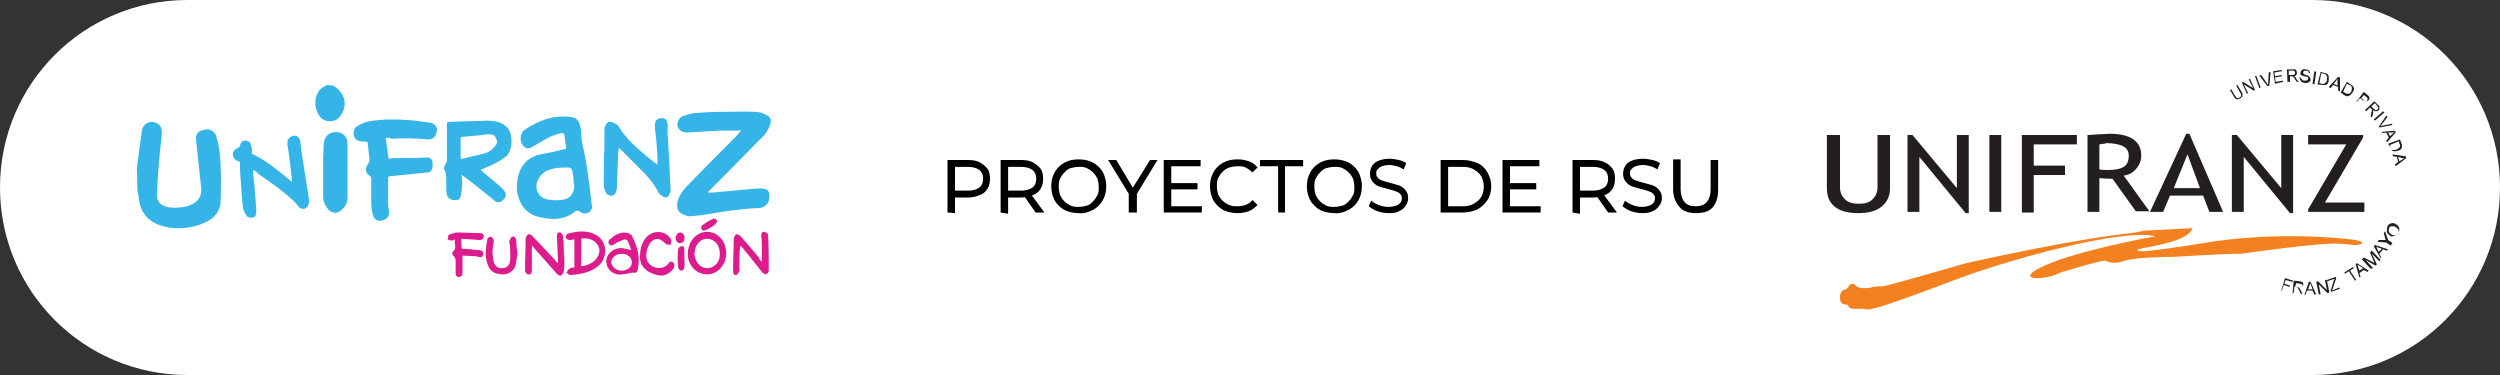 <?xml version="1.0" encoding="utf-8"?>
<!-- Generator: Adobe Illustrator 27.0.0, SVG Export Plug-In . SVG Version: 6.00 Build 0)  -->
<svg version="1.1" id="Capa_1" xmlns="http://www.w3.org/2000/svg" xmlns:xlink="http://www.w3.org/1999/xlink" x="0px" y="0px"
	 viewBox="0 0 400 60" style="enable-background:new 0 0 400 60;" xml:space="preserve">
<rect x="0" y="0" width="400" height="60" fill="#333333" stroke="none"/>
<style type="text/css">
	.st0{fill-rule:evenodd;clip-rule:evenodd;fill:#FFFFFF;}
	.st1{fill:#FFFFFF;}
	.st2{fill-rule:evenodd;clip-rule:evenodd;}
	.st3{fill-rule:evenodd;clip-rule:evenodd;fill:#35B4E7;}
	.st4{fill-rule:evenodd;clip-rule:evenodd;fill:#DC1C8C;}
	.st5{fill:#231F20;}
	.st6{fill-rule:evenodd;clip-rule:evenodd;fill:#F48120;}
</style>
<path class="st1" d="M30,0h340c16.6,0,30,13.4,30,30l0,0c0,16.6-13.4,30-30,30H30C13.4,60,0,46.6,0,30l0,0C0,13.4,13.4,0,30,0z"/>
<g>
	<g>
		<path class="st3" d="M21.9,26.9c0.1-0.5,0.1-1,0.2-1.5c0.2-1.5,0.4-3,0.6-4.5c0.1-0.8,0.9-1.5,1.7-1.4c0.9,0.1,1.5,0.7,1.5,1.6
			c0,1-0.2,2-0.3,3c-0.2,2.3-0.4,4.6-0.5,6.9c-0.1,1.2,0.6,2,2.1,2.2c1.1,0.1,2.3,0,3.3-0.4c1.1-0.5,1.8-1.3,1.7-2.6
			c-0.2-2.2-0.5-4.4-0.7-6.6c0-0.3-0.1-0.6-0.1-1c-0.2-1,0.2-1.6,1.1-1.8c1-0.3,1.8,0.1,2.1,1c0.2,0.7,0.4,1.5,0.5,2.2
			c0.3,2.7,0.3,5.4,0.2,8.1c0,1.5-0.8,2.6-2.1,3.3c-1.7,0.9-3.5,1.2-5.4,1.1c-1-0.1-2-0.3-3-0.8c-1.6-0.8-2.4-2.2-2.6-4
			c0-0.4-0.1-0.8-0.2-1.1L21.9,26.9L21.9,26.9z"/>
		<path class="st3" d="M53.3,13.7c1.7,1,2.3,2.7,1.5,4.3c-0.4,0.8-1,1.4-2,1.4c-1,0-1.6-0.5-2-1.4c-0.5-1.2-0.5-2.3,0.2-3.4
			c0.3-0.5,0.8-0.7,1.3-1L53.3,13.7L53.3,13.7z"/>
		<path class="st3" d="M118.6,20.9c-1.2,0-2.3,0-3.5,0c-1.8,0.1-3.5,0.2-5.2,0.3c-0.8,0-1.3-0.4-1.5-1c-0.1-0.6,0.2-1.3,0.8-1.6
			c0.6-0.2,1.2-0.4,1.8-0.5c1.4-0.1,2.8-0.2,4.2-0.2c1.9,0,3.8-0.1,5.7,0c0.6,0,1.2,0.2,1.7,0.5c0.7,0.3,0.9,0.8,0.6,1.6
			c-0.3,0.9-0.8,1.6-1.5,2.2c-2,2-3.9,4-5.9,6c-0.8,0.8-1.6,1.6-2.6,2.6c0.4,0,0.6,0,0.9,0c2.2-0.2,4.3-0.4,6.5-0.6
			c0.5,0,1.1-0.1,1.6,0c0.6,0.1,0.9,0.4,0.9,1c0.1,0.9-0.3,1.7-1.2,2c-0.2,0.1-0.5,0.1-0.7,0.1c-2.6,0.1-5.1,0.5-7.6,0.9
			c-1,0.2-2,0.3-3,0.4c-0.3,0-0.5,0-0.8-0.1c-1.3-0.4-1.6-1-1.4-2.2c0.2-0.9,0.7-1.6,1.3-2.3c2.7-2.8,5.4-5.5,8.1-8.2
			C118.1,21.4,118.4,21.1,118.6,20.9"/>
		<path class="st3" d="M90.6,23.8c-0.1-0.7-0.2-1.4-0.3-2.2c-0.1-0.4-0.3-0.3-0.6-0.3c-0.7,0.2-1.4,0.4-2.1,0.8
			c-0.9,0.5-1.7,1-2.6,1.5c-0.4,0.2-0.7,0.2-1.1-0.1c-0.8-0.6-0.8-2.1,0-2.7c2.2-1.5,4.6-2.4,7.3-2.1c0.9,0.1,1.3,0.4,1.6,1.3
			c0.1,0.5,0.2,1,0.2,1.5c0,1,0.3,2,0.5,3c0.3,1.4,0.5,2.8,0.7,4.3c0.2,1.4,0.3,2.8,0.5,4.1c0.1,0.4-0.1,0.8-0.5,1.1
			c-0.4,0.2-0.9,0.2-1.2,0c-0.5-0.4-0.8-0.4-1.2,0c-0.8,0.6-1.7,0.9-2.6,1c-1.2,0.1-2.3-0.1-3.4-0.4c-1.7-0.6-2.6-1.8-3-3.6
			c-0.2-0.9-0.1-1.8,0.1-2.8c0.4-1.7,1.5-2.9,3.1-3.4C87.6,24.5,89,24.2,90.6,23.8 M91.8,29.3C91.8,29.3,91.8,29.3,91.8,29.3
			c0-0.6-0.1-1.2-0.2-1.9c-0.1-0.4-0.3-0.6-0.7-0.6c-0.9,0-1.9,0-2.8,0.3c-1.1,0.3-1.8,1-2.2,2.1c-0.3,1.2,0.3,2.4,1.6,2.7
			c0.7,0.1,1.5,0.2,2.3,0.1c1.3-0.1,2-0.9,2.1-2.3L91.8,29.3"/>
		<path class="st3" d="M61.7,22.1c0.2,1.1,0.3,2.2,0.5,3.3c0.2,0,0.5-0.1,0.8-0.1c1.8,0,3.6,0,5.4-0.1c0,0,0.1,0,0.1,0
			c0.5,0.1,0.8,0.5,0.7,1.4c0,0.6-0.3,1-0.8,1c-2,0.2-4,0.4-6,0.6c-0.2,0-0.3,0.1-0.3,0.4c0,1.5,0,2.9,0,4.3c0,0.2,0.1,0.4,0.1,0.7
			c0.2,0.9-0.2,1.5-1.1,1.7c-0.6,0.1-1.2-0.1-1.4-0.8c-0.2-0.6-0.3-1.3-0.3-2c0-1.3,0-2.5,0-3.8c0-0.3,0-0.5-0.3-0.6
			c-0.7-0.5-0.7-1.2-0.2-1.9c0.2-0.3,0.3-0.6,0.2-0.9c-0.1-0.9-0.2-1.8-0.3-2.6c-0.4,0-0.7-0.1-1.1-0.1c-0.6-0.1-1-0.4-1.1-1
			c-0.1-0.6,0.1-1.2,0.7-1.5c0.8-0.5,1.6-0.7,2.5-0.8c2.2-0.3,4.4-0.2,6.6,0c0.7,0.1,1.4,0.2,2.2,0.3c0,0,0.1,0,0.1,0
			c0.8,0.1,1.3,0.6,1.2,1.3c-0.1,1-0.7,1.5-1.6,1.4c-1.9-0.2-3.8-0.2-5.7-0.1C62.3,22,62,22,61.7,22.1"/>
		<path class="st3" d="M76.9,27.2c0.8,0.7,1.7,1.4,2.5,2.1c0.4,0.3,0.8,0.7,1.1,1c0.5,0.5,0.6,1.1,0.1,1.6c-0.6,0.6-1.1,0.6-1.6,0.1
			c-1.6-1.3-3.2-2.6-4.8-3.8c-0.1-0.1-0.2-0.1-0.4-0.2c0.3,1,0.1,2,0,3c-0.1,0.7-0.3,1-0.8,1c-0.7,0.1-1.3-0.2-1.5-0.8
			c-0.1-0.5-0.1-1-0.1-1.6c0-0.3,0-0.6,0-1c0-0.4,0-0.8-0.2-1.2c-0.2-0.4-0.2-0.8,0.1-1.2c0.1-0.1,0.2-0.3,0.2-0.4
			c0-1.9,0-3.8,0-5.7c0-0.6,0-0.6,0.5-0.6c2-0.1,4-0.1,6-0.2c0.8,0,1.5,0.1,2.2,0.4c1,0.5,1.5,1.2,1.6,2.3c0.1,0.8,0,1.6-0.3,2.3
			c-0.2,0.4-0.4,0.7-0.8,0.9c-1,0.8-2.2,1.3-3.4,1.8C77.1,27.1,77,27.1,76.9,27.2 M73.7,25.4c0.3,0,0.5,0,0.7-0.1
			c1.1-0.3,2.2-0.5,3.3-0.8c0.6-0.2,1.1-0.6,1.5-1.1c0.4-0.4,0.4-0.9,0.1-1.4c-0.2-0.5-0.7-0.5-1.1-0.5c-0.3,0-0.7,0-1,0.1
			c-1.1,0.1-2.1,0.2-3.2,0.3c-0.2,0-0.3,0-0.3,0.3C73.7,23.2,73.7,24.3,73.7,25.4"/>
		<path class="st3" d="M40.5,27.2c0,0.9,0.1,1.6,0.2,2.4c0.1,1.2,0.2,2.5,0.3,3.8c0,0.2,0,0.4,0,0.6c0,0.3-0.1,0.7-0.5,0.8
			c-0.4,0.1-0.8,0-1-0.2c-0.2-0.3-0.5-0.8-0.6-1.2c-0.2-1.6-0.3-3.2-0.4-4.8c-0.1-0.9-0.1-1.8-0.1-2.7c-0.3-0.1-0.6-0.2-0.8-0.4
			c-0.6-0.6-0.4-1.5,0.4-1.8c0.2-0.1,0.3-0.1,0.4-0.4c0.1-0.5,0.3-0.7,0.7-0.8c0.5,0,0.9,0.1,1,0.6c0.1,0.2,0.1,0.5,0.2,0.7
			c0,0.3,0,0.5,0,0.8c2.4,1.1,4.3,2.8,6.4,4.5c0-0.2,0-0.4,0-0.5c-0.2-1.8-0.4-3.6-0.7-5.4c0-0.2,0-0.4,0-0.6c0.1-0.5,0.5-0.8,1-0.9
			c0.5,0,0.8,0.2,1,0.7c0.1,0.5,0.1,1.1,0.2,1.6c0.4,2.6,0.8,5.1,1.2,7.7c0,0.3,0.1,0.6,0,0.9c-0.1,0.4-0.3,0.7-0.7,0.8
			c-0.4,0.1-0.7-0.1-0.9-0.3c-0.3-0.4-0.6-0.8-1-1.1c-1.7-1.6-3.6-2.9-5.5-4.2C41.1,27.5,40.9,27.4,40.5,27.2"/>
		<path class="st3" d="M99,23.6c0,0.4-0.1,0.9-0.1,1.3c-0.1,1.7-0.1,3.5-0.2,5.2c0,0.1,0,0.3-0.1,0.4c-0.1,0.4-0.2,0.7-0.6,0.8
			c-0.4,0.1-0.8-0.1-1-0.4c-0.2-0.4-0.4-0.8-0.4-1.3c0-2,0-4,0.1-5.9c0-1,0-1.9,0-2.9c0-0.2,0-0.3,0.1-0.5c0.2-0.7,0.6-1,1.3-0.7
			c0.4,0.2,0.8,0.4,1,0.8c1,1.7,2.5,3,4,4.3c0.6,0.5,1.2,1,1.9,1.5c0.1,0,0.1,0.1,0.2,0.1c0-0.4,0-0.8,0-1.2c-0.1-1.5-0.2-3-0.4-4.5
			c0-0.2,0-0.5,0-0.7c0-0.6,0.4-1,1-1c0.6,0,0.9,0.2,1,0.9c0.1,0.4,0,0.7,0,1.1c0.1,2.5,0.3,4.9,0.4,7.4c0,0.7,0.1,1.5,0.1,2.2
			c0,0.2-0.1,0.4-0.2,0.6c-0.2,0.5-0.6,0.6-1.1,0.3c-0.3-0.2-0.7-0.5-0.8-0.9c-0.7-1.3-1.7-2.4-2.7-3.4c-1.2-1.2-2.3-2.3-3.5-3.5
			C99.1,23.6,99.1,23.6,99,23.6"/>
		<path class="st3" d="M55.6,27.3c0,1.4,0,2.9,0,4.3c0,1-0.5,1.8-1.4,2.3c-0.5,0.3-1.2,0.1-1.7-0.4c-0.5-0.6-0.8-1.3-0.8-2.1
			c0-2,0-4,0-5.9c0-0.8,0.1-1.7,0.1-2.5c0.1-1.4,1.2-2.1,2.5-1.8c0.8,0.2,1.3,0.9,1.3,1.8V27.3"/>
	</g>
	<g>
		<path class="st4" d="M85.1,39.4v2.5c0,0.5,0,1,0,1.4c0,0.4-0.2,0.7-0.6,0.6c-0.2,0-0.5-0.4-0.5-0.6c0-1.7,0.1-3.4,0.1-5.1
			c0-0.2,0.2-0.6,0.4-0.7c0.2-0.1,0.6,0.1,0.7,0.3c1.2,1.2,2.3,2.4,3.4,3.6c0.2,0.2,0.3,0.4,0.5,0.6c0.1,0,0.1,0,0.2,0
			c-0.1-1.4-0.1-2.7-0.2-4.1c0-0.4,0-0.8,0.5-0.7c0.2,0,0.5,0.4,0.5,0.6c0.1,1.2,0.1,2.5,0.2,3.8c0,0.6,0,1.2-0.1,1.8
			c0,0.3-0.3,0.6-0.5,0.7c-0.2,0.1-0.5-0.2-0.7-0.4c-1.2-1.4-2.5-2.8-3.7-4.2C85.2,39.3,85.2,39.4,85.1,39.4"/>
		<path class="st4" d="M91.9,42.8v-4.5c-0.3,0-0.6,0.2-0.8,0.1c-0.2,0-0.5-0.2-0.6-0.4c0-0.2,0.2-0.6,0.3-0.6c1.5-0.4,3-0.6,4.4,0.1
			c1.9,0.9,2.2,3.5,0.6,5c-1.3,1.1-2.9,1.4-4.6,1.5c-0.2,0-0.4-0.3-0.6-0.4c0.2-0.2,0.3-0.5,0.5-0.6C91.4,42.8,91.7,42.8,91.9,42.8
			 M93,42.6c1.8-0.2,3-1.4,2.9-2.7c-0.2-1.2-1.5-2-2.9-1.7V42.6z"/>
		<path class="st4" d="M121.9,41.9c0-1.1,0-2,0-3c0-0.4-0.1-0.8-0.1-1.2c0-0.3,0.1-0.7,0.5-0.6c0.2,0,0.6,0.3,0.6,0.5
			c0.1,1.9,0.1,3.8,0.1,5.7c0,0.2-0.3,0.6-0.4,0.6c-0.2,0-0.6-0.2-0.7-0.4c-1.1-1.4-2.2-2.8-3.3-4.1c-0.1,0-0.1,0-0.2,0.1
			c-0.1,1.1-0.1,2.2-0.1,3.3c0,0.2,0.1,0.4,0,0.6c-0.1,0.2-0.3,0.5-0.5,0.6c-0.4,0.1-0.5-0.3-0.5-0.6s0-0.7,0-1
			c0-1.4,0.1-2.8,0.1-4.2c0-0.2,0.2-0.6,0.4-0.7c0.1-0.1,0.5,0.1,0.7,0.3c1,1.1,2,2.3,3,3.5C121.4,41.4,121.6,41.6,121.9,41.9"/>
		<path class="st4" d="M116.2,40.5c0,1.8-1.3,3.3-2.9,3.4c-2,0.1-3.6-1.8-3.2-3.9c0.3-2,2-3.3,3.8-2.8
			C115.3,37.6,116.2,39,116.2,40.5 M111.1,40.6c0.1,1.2,0.8,2.2,1.9,2.3c0.9,0.1,1.9-0.6,2.1-1.6c0.1-0.5,0.1-1.2-0.1-1.7
			c-0.3-0.9-1.1-1.4-1.9-1.4c-0.8,0-1.5,0.6-1.8,1.4C111.2,39.9,111.2,40.2,111.1,40.6"/>
		<path class="st4" d="M101,40c-0.2-0.6-0.4-1.1-0.6-1.5c-0.1-0.1-0.3-0.2-0.5-0.2c-0.5,0.2-1.1,0.4-1.5,0.7
			c-0.3,0.2-0.6,0.4-0.9,0.1c-0.3-0.3-0.1-0.7,0.2-0.9c0.8-0.7,1.7-1.2,2.8-0.9c0.3,0.1,0.6,0.3,0.7,0.6c0.8,1.6,1.2,3.2,0.9,5
			c-0.1,0.5-0.2,0.9-0.9,0.7c-0.1,0-0.3,0.1-0.4,0.1c-0.7,0.1-1.3,0.3-2,0.2c-1.2-0.2-1.9-1.3-1.8-2.3c0.2-1.2,1.3-2,2.6-1.9
			C100.1,39.8,100.5,39.9,101,40 M99.5,43.3c0.9,0,1.6-0.6,1.6-1.3c0-0.8-0.7-1.4-1.6-1.4c-0.9,0-1.7,0.6-1.7,1.4
			C97.9,42.7,98.6,43.3,99.5,43.3"/>
		<path class="st4" d="M73.9,39.8c0.8,0,1.6,0.1,2.4,0.2c0.4,0,1.1,0,1,0.7c-0.1,0.7-0.7,0.4-1.1,0.3c-0.7,0-1.4-0.1-2.2-0.1
			c0,0.9,0,1.8,0,2.6c0,0.4,0,0.7-0.5,0.8s-0.6-0.3-0.6-0.7c0-0.5,0-1.1,0-1.7c0-0.4,0-0.7-0.4-1c-0.1-0.1-0.2-0.6-0.1-0.6
			c0.8-0.5,0.2-1.3,0.4-2c-0.2,0.1-0.4,0.2-0.5,0.2c-0.2,0-0.5-0.1-0.7-0.2c0.1-0.2,0.1-0.7,0.2-0.7c0.4-0.2,0.9-0.4,1.4-0.4
			c1.2,0,2.4,0.1,3.6,0.1c0.4,0,0.7,0.2,0.6,0.6s-0.3,0.5-0.7,0.5c-0.9-0.1-1.9-0.1-2.9-0.2C73.8,38.8,73.8,39.3,73.9,39.8"/>
		<path class="st4" d="M102.4,41c0-1.2,0.3-2.1,0.9-2.9c1.1-1.4,3.3-1.3,4.1,0.3c0.1,0.2-0.1,0.5-0.1,0.8c-0.3-0.1-0.6,0-0.8-0.2
			c-0.8-0.8-1.4-1-2.1-0.5c-0.8,0.6-1.3,2.3-0.8,3.3c0.6,1.2,2.5,1.5,3.3,0.4c0.2-0.3,0.5-0.5,0.8-0.2c0.3,0.2,0.2,0.6,0.1,0.9
			c-0.5,0.7-1.2,1.2-2.1,1.2C104,43.9,102.3,42.9,102.4,41"/>
		<path class="st4" d="M82.8,40.7c-0.1,0.6-0.2,1.2-0.3,1.7c-0.3,1-1.1,1.5-2,1.5c-1.2,0-2-0.4-2.4-1.4c-0.6-1.4-0.4-2.9-0.1-4.3
			c0-0.2,0.5-0.4,0.6-0.3c0.2,0.1,0.4,0.4,0.4,0.6c0,0.6-0.2,1.2-0.2,1.8c0,0.5,0.1,1.1,0.2,1.6c0.2,0.7,0.7,1.1,1.4,1
			c0.6,0,1.1-0.4,1.2-1.1c0.1-0.8,0-1.7,0-2.5c0-0.2-0.2-0.5-0.1-0.7c0.1-0.3,0.2-0.6,0.4-0.7c0.3-0.2,0.6,0.1,0.7,0.5
			C82.6,39.1,82.7,39.9,82.8,40.7"/>
		<path class="st4" d="M109.5,41.3c0,0.5,0.1,1,0,1.4c0,0.2-0.1,0.6-0.5,0.6c-0.4-0.1-0.5-0.4-0.5-0.6c-0.1-0.9-0.1-1.9,0-2.8
			c0-0.2,0.3-0.5,0.5-0.5c0.4-0.1,0.5,0.2,0.5,0.6C109.5,40.4,109.5,40.9,109.5,41.3"/>
		<path class="st4" d="M114.7,35.5c0,0.4-1.8,1.5-2.2,1.4c-0.4-0.2-0.4-0.7-0.1-0.9c0.5-0.3,1-0.7,1.5-0.9
			C114.3,34.8,114.8,35.1,114.7,35.5"/>
	</g>
	<path class="st4" d="M108.1,38c0.1-0.4,0.2-0.7,0.7-0.8c0.4,0,0.8,0.4,0.7,0.9c0,0.5-0.2,0.8-0.8,0.8
		C108.4,38.9,108.1,38.5,108.1,38"/>
</g>
<g>
	<path class="st5" d="M382.6,37.5c0.2,0.1,0.4,0.2,0.6,0.2s0.3-0.1,0.5-0.3c0.1-0.2,0.1-0.4,0.1-0.5c0-0.2-0.2-0.3-0.4-0.5
		c-0.1-0.1-0.3-0.2-0.4-0.2c-0.1,0-0.3,0-0.4,0c-0.1,0-0.2,0.1-0.3,0.2c-0.1,0.2-0.1,0.3-0.1,0.5C382.2,37.1,382.3,37.3,382.6,37.5
		 M382.4,37.7c-0.3-0.2-0.5-0.4-0.5-0.7s0-0.5,0.1-0.8c0.1-0.2,0.2-0.3,0.4-0.4s0.3-0.1,0.5-0.1c0.2,0,0.4,0.1,0.5,0.2
		s0.3,0.2,0.4,0.4c0.1,0.2,0.1,0.3,0.1,0.5c0,0.2-0.1,0.3-0.2,0.5c-0.1,0.2-0.2,0.3-0.4,0.4c-0.2,0.1-0.3,0.1-0.5,0.1
		C382.7,37.9,382.5,37.8,382.4,37.7 M292.4,21.6h2V30c0,0.8,0.3,1.4,0.8,1.9c0.5,0.5,1.3,0.7,2.2,0.7c1,0,1.7-0.2,2.2-0.7
		c0.5-0.5,0.8-1.1,0.8-1.9v-8.4h2v8.6c0,1.2-0.5,2.2-1.4,2.9c-0.9,0.7-2.1,1-3.7,1s-2.8-0.3-3.7-1c-0.9-0.7-1.3-1.7-1.3-3V21.6
		L292.4,21.6z M314.5,34.1l-7.4-9v8.8h-1.9V21.6h0.8l7.1,8.5v-8.5h1.9v12.5H314.5L314.5,34.1z M318.3,21.6h1.9v12.3h-1.9V21.6z
		 M325.4,23.1v3.4h5V28h-5v6h-1.9V21.6h8.8v1.5L325.4,23.1L325.4,23.1z M341.8,33.9l-3.8-5.3c-0.4,0-1.1,0-2.1-0.1v5.4H334V21.6
		c0.1,0,0.6,0,1.5-0.1c0.9,0,1.6-0.1,2-0.1c3.4,0,5.1,1.2,5.1,3.5c0,0.8-0.3,1.5-0.8,2.1c-0.5,0.6-1.2,1-2,1.1l4.1,5.7H341.8z
		 M335.9,23.1v4c0.5,0.1,0.9,0.1,1.4,0.1c1.2,0,2-0.2,2.5-0.5c0.5-0.3,0.8-0.9,0.8-1.8c0-0.7-0.3-1.2-0.9-1.5
		c-0.6-0.3-1.5-0.5-2.7-0.5C336.9,23,336.5,23,335.9,23.1 M353.5,33.9l-1-2.6h-5.3l-1.1,2.6H344l5.8-12.5h0.5l5.4,12.5H353.5
		L353.5,33.9z M350,24.7l-2.2,5.4h4.2L350,24.7L350,24.7z M366.4,34.1l-7.4-9v8.8h-1.9V21.6h0.8l7.1,8.5v-8.5h1.9v12.5H366.4
		L366.4,34.1z M369.3,33.9v-0.4l6.1-10.4h-6.1v-1.5h8.8V22L372,32.4h6.3v1.5L369.3,33.9L369.3,33.9z M357.8,13.7l0.2-0.1l0.6,1
		c0.1,0.2,0.2,0.3,0.2,0.4c0,0.1,0,0.2,0,0.4c-0.1,0.1-0.2,0.2-0.3,0.3c-0.2,0.1-0.3,0.1-0.4,0.2c-0.1,0-0.3,0-0.4-0.1
		c-0.1-0.1-0.2-0.2-0.3-0.4l-0.6-1l0.2-0.1l0.6,1c0.1,0.1,0.2,0.2,0.2,0.3c0.1,0.1,0.1,0.1,0.2,0.1s0.2,0,0.3-0.1
		c0.2-0.1,0.3-0.2,0.3-0.3c0-0.1,0-0.3-0.2-0.5L357.8,13.7L357.8,13.7z M359.5,15l-0.8-1.8l0.2-0.1l1.6,1l-0.7-1.4l0.2-0.1l0.8,1.8
		l-0.2,0.1l-1.6-1l0.7,1.4L359.5,15L359.5,15z M361.5,14.1l-0.7-1.9l0.2-0.1l0.7,1.9L361.5,14.1L361.5,14.1z M362.8,13.8l-1.3-1.7
		l0.3-0.1l0.9,1.3c0.1,0.1,0.1,0.2,0.2,0.3c0-0.1,0-0.2,0-0.4l0.1-1.6l0.3-0.1l-0.2,2.2L362.8,13.8L362.8,13.8z M364,13.4l-0.3-2
		l1.4-0.2l0,0.2l-1.2,0.2l0.1,0.6l1.1-0.2l0,0.2l-1.1,0.2l0.1,0.7l1.2-0.2l0,0.2L364,13.4L364,13.4z M366,13.1l-0.1-2l0.9,0
		c0.2,0,0.3,0,0.4,0s0.2,0.1,0.2,0.2c0.1,0.1,0.1,0.2,0.1,0.3c0,0.1,0,0.3-0.1,0.4c-0.1,0.1-0.2,0.2-0.4,0.2c0.1,0,0.1,0.1,0.2,0.1
		c0.1,0.1,0.2,0.2,0.2,0.3l0.4,0.5h-0.3l-0.3-0.4c-0.1-0.1-0.1-0.2-0.2-0.3c0-0.1-0.1-0.1-0.1-0.1s-0.1,0-0.1-0.1c0,0-0.1,0-0.1,0
		h-0.3l0,0.9L366,13.1L366,13.1z M366.2,12l0.6,0c0.1,0,0.2,0,0.3-0.1c0.1,0,0.1-0.1,0.1-0.1c0-0.1,0-0.1,0-0.2c0-0.1,0-0.2-0.1-0.2
		c-0.1-0.1-0.2-0.1-0.3-0.1l-0.6,0L366.2,12L366.2,12z M367.9,12.4h0.2c0,0.1,0,0.2,0.1,0.2s0.1,0.1,0.2,0.2s0.2,0.1,0.3,0.1
		c0.1,0,0.2,0,0.3,0s0.1-0.1,0.2-0.1c0-0.1,0.1-0.1,0.1-0.2c0-0.1,0-0.1,0-0.2s-0.1-0.1-0.2-0.1c0,0-0.2-0.1-0.4-0.1
		c-0.2-0.1-0.3-0.1-0.4-0.1c-0.1-0.1-0.2-0.1-0.2-0.2c0-0.1-0.1-0.2,0-0.3c0-0.1,0-0.2,0.1-0.3s0.1-0.1,0.3-0.2c0.1,0,0.2-0.1,0.4,0
		c0.1,0,0.3,0,0.4,0.1c0.1,0.1,0.2,0.1,0.2,0.2c0.1,0.1,0.1,0.2,0.1,0.3h-0.2c0-0.1,0-0.2-0.1-0.3c-0.1-0.1-0.2-0.1-0.3-0.1
		c-0.2,0-0.3,0-0.4,0.1c-0.1,0.1-0.1,0.1-0.1,0.2c0,0.1,0,0.1,0.1,0.2c0,0.1,0.2,0.1,0.4,0.2c0.2,0.1,0.4,0.1,0.4,0.2
		c0.1,0.1,0.2,0.1,0.2,0.2c0,0.1,0.1,0.2,0.1,0.3s0,0.2-0.1,0.3c-0.1,0.1-0.2,0.2-0.3,0.2c-0.1,0-0.2,0.1-0.4,0.1
		c-0.2,0-0.3-0.1-0.5-0.1c-0.1-0.1-0.2-0.1-0.3-0.3C368,12.7,367.9,12.6,367.9,12.4 M370,13.4l0.3-2l0.3,0.1l-0.3,2L370,13.4z
		 M370.8,13.5l0.5-2l0.7,0.2c0.1,0,0.3,0.1,0.3,0.1c0.1,0.1,0.2,0.1,0.2,0.2c0.1,0.1,0.1,0.2,0.1,0.4s0,0.3,0,0.5
		c0,0.1-0.1,0.3-0.1,0.4c-0.1,0.1-0.1,0.2-0.2,0.2s-0.1,0.1-0.2,0.1c-0.1,0-0.2,0-0.2,0c-0.1,0-0.2,0-0.3,0L370.8,13.5L370.8,13.5z
		 M371.1,13.3l0.4,0.1c0.1,0,0.2,0.1,0.3,0c0.1,0,0.1,0,0.2-0.1c0.1-0.1,0.1-0.1,0.2-0.2s0.1-0.2,0.1-0.4c0-0.2,0.1-0.4,0-0.5
		s-0.1-0.2-0.2-0.3c-0.1,0-0.2-0.1-0.3-0.1l-0.4-0.1L371.1,13.3L371.1,13.3z M372.6,13.9l1.5-1.6l0.3,0.1v2.2l-0.3-0.1v-0.6
		l-0.8-0.3l-0.4,0.5L372.6,13.9L372.6,13.9z M373.4,13.4l0.6,0.3V13c0-0.2,0-0.3,0-0.4c-0.1,0.1-0.1,0.2-0.2,0.3L373.4,13.4
		L373.4,13.4z M374.5,14.8l1-1.7l0.6,0.4c0.1,0.1,0.2,0.1,0.3,0.2c0.1,0.1,0.1,0.2,0.2,0.3c0,0.1,0.1,0.3,0,0.4
		c0,0.1-0.1,0.3-0.2,0.4c-0.1,0.1-0.2,0.2-0.2,0.3c-0.1,0.1-0.2,0.1-0.3,0.2c-0.1,0-0.2,0.1-0.2,0.1s-0.2,0-0.2,0s-0.2-0.1-0.3-0.1
		C375.1,15.2,374.5,14.8,374.5,14.8z M374.9,14.7l0.4,0.2c0.1,0.1,0.2,0.1,0.3,0.1c0.1,0,0.1,0,0.2,0c0.1,0,0.2-0.1,0.2-0.1
		c0.1-0.1,0.2-0.2,0.2-0.3c0.1-0.2,0.1-0.3,0.1-0.5c0-0.1,0-0.2-0.1-0.3c0-0.1-0.1-0.1-0.3-0.2l-0.4-0.2L374.9,14.7L374.9,14.7z
		 M377,16.3l1.2-1.6l0.6,0.5c0.1,0.1,0.2,0.1,0.2,0.2c0.1,0.1,0.1,0.1,0.1,0.2c0,0.1,0,0.2,0,0.2c0,0.1-0.1,0.2-0.1,0.2
		c-0.1,0.1-0.2,0.2-0.4,0.2c-0.1,0-0.4-0.1-0.6-0.2l-0.4-0.3l-0.5,0.6L377,16.3L377,16.3z M377.8,15.7l0.4,0.3
		c0.1,0.1,0.2,0.2,0.3,0.2s0.2,0,0.2-0.1c0.1-0.1,0.1-0.1,0.1-0.2c0-0.1,0-0.1,0-0.2c0,0-0.1-0.1-0.2-0.2l-0.4-0.3
		C378.3,15.1,377.8,15.7,377.8,15.7z M378.4,17.6l1.5-1.4l0.6,0.6c0.1,0.1,0.2,0.2,0.2,0.3c0,0.1,0,0.2,0,0.3c0,0.1-0.1,0.2-0.2,0.3
		c-0.1,0.1-0.2,0.1-0.4,0.1s-0.3-0.1-0.4-0.2c0,0.1,0,0.1,0,0.2c0,0.1,0,0.2,0,0.4l-0.2,0.6l-0.2-0.2l0.1-0.5c0-0.1,0-0.2,0.1-0.3
		c0-0.1,0-0.1,0-0.2c0,0,0-0.1,0-0.1c0,0,0-0.1-0.1-0.1l-0.2-0.2l-0.6,0.6C378.6,17.8,378.4,17.6,378.4,17.6z M379.4,17l0.4,0.4
		c0.1,0.1,0.2,0.1,0.2,0.2s0.1,0,0.2,0c0.1,0,0.1,0,0.2-0.1c0.1-0.1,0.1-0.1,0.1-0.2s0-0.2-0.1-0.3l-0.4-0.5L379.4,17L379.4,17z
		 M379.8,19.1l1.5-1.3l0.2,0.2l-1.5,1.3L379.8,19.1L379.8,19.1z M380.6,20.3l1.2-1.8l0.2,0.2l-0.9,1.2c-0.1,0.1-0.1,0.2-0.2,0.3
		c0.1,0,0.2-0.1,0.3-0.1l1.5-0.3l0.1,0.2l-2.1,0.4L380.6,20.3L380.6,20.3z M381.1,21.1l2.1-0.2l0.1,0.3l-1.4,1.6l-0.1-0.3l0.4-0.5
		l-0.4-0.8l-0.6,0.1L381.1,21.1L381.1,21.1z M382.1,21.2l0.3,0.6l0.4-0.4c0.1-0.1,0.2-0.2,0.3-0.3c-0.1,0-0.2,0.1-0.4,0.1
		L382.1,21.2L382.1,21.2z M382.1,23l1.9-0.7l0.2,0.6c0.1,0.1,0.1,0.3,0.1,0.4c0,0.1,0,0.2,0,0.3c0,0.1-0.1,0.2-0.2,0.3
		s-0.2,0.2-0.4,0.2c-0.1,0-0.3,0.1-0.4,0.1c-0.1,0-0.2,0-0.3,0c-0.1,0-0.2-0.1-0.2-0.1c-0.1,0-0.1-0.1-0.2-0.2
		c-0.1-0.1-0.1-0.2-0.1-0.3L382.1,23L382.1,23z M382.4,23.2l0.1,0.4c0,0.1,0.1,0.2,0.1,0.3c0,0.1,0.1,0.1,0.2,0.1c0.1,0,0.2,0,0.3,0
		c0.1,0,0.2,0,0.4-0.1c0.2-0.1,0.3-0.2,0.4-0.3c0.1-0.1,0.1-0.2,0.1-0.3c0-0.1,0-0.2-0.1-0.3l-0.1-0.4L382.4,23.2L382.4,23.2z
		 M382.8,24.7l2.1,0.3l0.1,0.3l-1.7,1.3l-0.1-0.3l0.5-0.4l-0.2-0.8l-0.6-0.1L382.8,24.7L382.8,24.7z M383.7,25.1l0.2,0.7l0.5-0.3
		c0.1-0.1,0.3-0.2,0.4-0.2c-0.1,0-0.3,0-0.4,0L383.7,25.1L383.7,25.1z M365,46.5l0.6-2l1.3,0.4l-0.1,0.2l-1.1-0.3l-0.2,0.6l0.9,0.3
		l-0.1,0.2l-0.9-0.3l-0.3,0.9L365,46.5L365,46.5z M366.8,47l0.2-2.1l0.9,0.1c0.2,0,0.3,0.1,0.4,0.1c0.1,0,0.1,0.1,0.2,0.2
		c0,0.1,0.1,0.2,0,0.3c0,0.1-0.1,0.2-0.2,0.3c-0.1,0.1-0.3,0.1-0.5,0.1c0.1,0,0.1,0.1,0.1,0.1c0.1,0.1,0.1,0.2,0.2,0.3l0.3,0.6
		l-0.3,0l-0.2-0.5c-0.1-0.1-0.1-0.2-0.2-0.3c0-0.1-0.1-0.1-0.1-0.2c0,0-0.1-0.1-0.1-0.1c0,0-0.1,0-0.1,0l-0.3,0l-0.1,0.9L366.8,47
		L366.8,47z M367.2,45.9l0.6,0.1c0.1,0,0.2,0,0.3,0c0.1,0,0.1-0.1,0.2-0.1c0,0,0.1-0.1,0.1-0.2c0-0.1,0-0.2-0.1-0.2
		c-0.1-0.1-0.2-0.1-0.3-0.1l-0.6-0.1L367.2,45.9L367.2,45.9z M368.7,47.2l0.7-2.1h0.3l0.9,2h-0.3l-0.3-0.6l-0.9,0l-0.2,0.6
		L368.7,47.2L368.7,47.2z M369.3,46.3l0.7,0l-0.2-0.6c-0.1-0.2-0.1-0.3-0.2-0.4c0,0.1,0,0.3-0.1,0.4L369.3,46.3L369.3,46.3z
		 M371,47.1l-0.4-2l0.3-0.1l1.4,1.4l-0.3-1.6l0.3,0l0.4,2l-0.3,0.1l-1.4-1.4l0.3,1.6L371,47.1L371,47.1z M373,46.7l-0.1-0.2l0.5-1.6
		c0-0.1,0.1-0.2,0.1-0.3l-1.1,0.4l-0.1-0.2l1.4-0.5l0.1,0.2l-0.6,1.8l-0.1,0.2l1.2-0.5l0.1,0.2L373,46.7L373,46.7z M376.8,44.9
		l-1-1.5l-0.6,0.4l-0.1-0.2l1.4-0.9l0.1,0.2l-0.6,0.4l1,1.5L376.8,44.9L376.8,44.9z M377.5,44.4l-0.6-2.1l0.2-0.2l1.9,1.2l-0.2,0.2
		l-0.6-0.3l-0.7,0.5l0.2,0.6L377.5,44.4L377.5,44.4z M377.5,43.3l0.6-0.4l-0.5-0.3c-0.2-0.1-0.3-0.2-0.4-0.3c0,0.1,0.1,0.3,0.1,0.4
		L377.5,43.3z M379.3,43l-1.4-1.5l0.3-0.3l1.4,0.7l0.3,0.2l-0.1-0.3l-0.6-1.4l0.3-0.3l1.4,1.5l-0.2,0.2l-1.2-1.2l0.8,1.7l-0.2,0.2
		l-1.6-0.9l1.2,1.3L379.3,43L379.3,43z M380.9,41.3l-1.1-1.9l0.2-0.2l2.1,0.7l-0.2,0.2l-0.6-0.2l-0.6,0.7l0.3,0.6L380.9,41.3
		L380.9,41.3z M380.6,40.3l0.5-0.5l-0.6-0.2c-0.2-0.1-0.3-0.1-0.4-0.2c0.1,0.1,0.2,0.2,0.2,0.3L380.6,40.3z M382.5,39.3l-0.7-0.5
		l-1.4-0.1l0.2-0.3l0.7,0c0.1,0,0.3,0,0.4,0c0-0.1-0.1-0.2-0.1-0.4l-0.2-0.7l0.2-0.3l0.5,1.4l0.7,0.5
		C382.6,39.1,382.5,39.3,382.5,39.3z"/>
	<path class="st6" d="M299.7,45.9c-0.5,0.2-0.9,0.2-1.5,0.2c-0.4,0-0.6,0-1-0.2c-0.3-0.1-0.4-0.5-0.8-0.5c-0.5,0-0.6,0.5-0.9,0.8
		c-0.2,0.2-0.5,0.1-0.7,0.3c-0.3,0.3-0.4,0.6-0.4,1.1s0.1,0.8,0.4,1c0.2,0.2,0.5,0,0.8,0.2c0.2,0.1,0.1,0.3,0.3,0.4
		c0.5,0.3,0.9,0.2,1.4,0.2h0.9c0.1,0,0.2,0.1,0.3,0.1h0.7l1.9-0.5c0,0,3.5-1.1,11.9-4.3c7.9-3,26.3-8.2,31.9-6.9
		c0,0-13.6,2.4-18.8,5.2c-3.5,1.9,1.1,1.9,3.6,0.6c0,0,6.5-2,7.2-1.9c0,0,1,0.7,2.8,0.1c1.8-0.7,8-0.7,8-0.7s8-0.5,10.8-0.5
		c0.1,0,13.2-1.9,15.9-1.6c0,0,1.5,0.1,2.1,0.2c0.6,0.1,2.7-0.3,0.4-0.8c0,0-10.2-1.5-22.5,0.2c0,0-10.4,1.7-11.7,1.6
		c0,0-1.8-0.1,0.2-0.5c2-0.4,7.3-1.2,7.9-3.2c0,0-7.1,0.4-7.7,0.4c-0.5,0.1-1.9,0.4-3,0.5c-1.1,0.1-8.8,1-25.5,4.7
		c0,0-12.4,3.6-13.3,3.7C300.3,45.8,299.8,45.9,299.7,45.9"/>
</g>
<g>
	<path d="M151.6,34v-8.4h3.3c0.7,0,1.4,0.1,1.9,0.4s0.9,0.6,1.2,1s0.4,1,0.4,1.6s-0.1,1.1-0.4,1.6s-0.7,0.8-1.2,1s-1.1,0.4-1.9,0.4
		h-2.6l0.5-0.6v3.1L151.6,34L151.6,34z M152.8,31.1l-0.5-0.6h2.6c0.8,0,1.4-0.2,1.8-0.5s0.6-0.8,0.6-1.4s-0.2-1.1-0.6-1.4
		s-1-0.5-1.8-0.5h-2.6l0.5-0.6V31.1L152.8,31.1z"/>
	<path d="M160.1,34v-8.4h3.3c0.7,0,1.4,0.1,1.9,0.4s0.9,0.6,1.2,1s0.4,1,0.4,1.6s-0.1,1.1-0.4,1.6s-0.7,0.8-1.2,1s-1.1,0.4-1.9,0.4
		h-2.6l0.5-0.5v3.1L160.1,34L160.1,34z M161.3,31.1l-0.5-0.6h2.6c0.8,0,1.4-0.2,1.8-0.5s0.6-0.8,0.6-1.4s-0.2-1.1-0.6-1.4
		s-1-0.5-1.8-0.5h-2.6l0.5-0.6V31.1z M165.7,34l-2.1-3h1.3l2.2,3H165.7L165.7,34z"/>
	<path d="M172.6,34.1c-0.6,0-1.2-0.1-1.8-0.3s-1-0.5-1.4-0.9s-0.7-0.8-0.9-1.4c-0.2-0.5-0.3-1.1-0.3-1.7s0.1-1.2,0.3-1.7
		c0.2-0.5,0.5-1,0.9-1.4c0.4-0.4,0.9-0.7,1.4-0.9c0.5-0.2,1.1-0.3,1.8-0.3s1.2,0.1,1.8,0.3c0.5,0.2,1,0.5,1.4,0.9
		c0.4,0.4,0.7,0.8,0.9,1.4s0.3,1.1,0.3,1.7s-0.1,1.2-0.3,1.7s-0.5,1-0.9,1.4c-0.4,0.4-0.9,0.7-1.4,0.9
		C173.9,34,173.3,34.2,172.6,34.1L172.6,34.1z M172.6,33.1c0.5,0,0.9-0.1,1.3-0.2s0.7-0.4,1-0.7s0.5-0.6,0.7-1
		c0.2-0.4,0.2-0.8,0.2-1.3s-0.1-0.9-0.2-1.3c-0.2-0.4-0.4-0.7-0.7-1s-0.6-0.5-1-0.7s-0.8-0.2-1.3-0.2s-0.9,0.1-1.3,0.2
		s-0.7,0.4-1,0.7s-0.5,0.6-0.7,1c-0.2,0.4-0.2,0.8-0.2,1.3s0.1,0.9,0.2,1.3c0.2,0.4,0.4,0.7,0.7,1c0.3,0.3,0.6,0.5,1,0.7
		S172.2,33.1,172.6,33.1z"/>
	<path d="M180.6,34v-3.2l0.3,0.7l-3.6-5.9h1.3l3,5h-0.7l3.1-5h1.2l-3.6,5.9l0.3-0.7V34H180.6L180.6,34z"/>
	<path d="M187.4,33h4.9v1h-6.1v-8.4h5.9v1h-4.7L187.4,33L187.4,33z M187.3,29.3h4.3v1h-4.3V29.3z"/>
	<path d="M198,34.1c-0.6,0-1.2-0.1-1.8-0.3s-1-0.5-1.4-0.9c-0.4-0.4-0.7-0.8-0.9-1.4c-0.2-0.5-0.3-1.1-0.3-1.7s0.1-1.2,0.3-1.7
		c0.2-0.5,0.5-1,0.9-1.4c0.4-0.4,0.9-0.7,1.4-0.9s1.1-0.3,1.8-0.3s1.2,0.1,1.8,0.3c0.6,0.2,1,0.5,1.4,1l-0.8,0.8
		c-0.3-0.3-0.7-0.6-1.1-0.8c-0.4-0.2-0.8-0.2-1.3-0.2s-0.9,0.1-1.3,0.2s-0.8,0.4-1.1,0.7s-0.5,0.6-0.7,1c-0.2,0.4-0.2,0.8-0.2,1.3
		s0.1,0.9,0.2,1.3c0.2,0.4,0.4,0.7,0.7,1c0.3,0.3,0.6,0.5,1.1,0.7c0.4,0.2,0.8,0.2,1.3,0.2s0.9-0.1,1.3-0.2c0.4-0.2,0.8-0.4,1.1-0.8
		l0.8,0.8c-0.4,0.4-0.9,0.8-1.4,1C199.2,34,198.6,34.1,198,34.1L198,34.1z"/>
	<path d="M204.5,34v-7.4h-2.9v-1h6.9v1h-2.9V34H204.5L204.5,34z"/>
	<path d="M213.5,34.1c-0.6,0-1.2-0.1-1.8-0.3c-0.6-0.2-1-0.5-1.4-0.9s-0.7-0.8-0.9-1.4c-0.2-0.5-0.3-1.1-0.3-1.7s0.1-1.2,0.3-1.7
		c0.2-0.5,0.5-1,0.9-1.4c0.4-0.4,0.9-0.7,1.4-0.9s1.1-0.3,1.8-0.3s1.2,0.1,1.8,0.3s1,0.5,1.4,0.9c0.4,0.4,0.7,0.8,0.9,1.4
		s0.3,1.1,0.3,1.7s-0.1,1.2-0.3,1.7s-0.5,1-0.9,1.4c-0.4,0.4-0.9,0.7-1.4,0.9S214.2,34.2,213.5,34.1L213.5,34.1z M213.5,33.1
		c0.5,0,0.9-0.1,1.3-0.2s0.7-0.4,1-0.7s0.5-0.6,0.7-1c0.2-0.4,0.2-0.8,0.2-1.3s-0.1-0.9-0.2-1.3c-0.2-0.4-0.4-0.7-0.7-1
		s-0.6-0.5-1-0.7c-0.4-0.2-0.8-0.2-1.3-0.2s-0.9,0.1-1.3,0.2s-0.7,0.4-1,0.7s-0.5,0.6-0.7,1c-0.2,0.4-0.2,0.8-0.2,1.3
		s0.1,0.9,0.2,1.3c0.2,0.4,0.4,0.7,0.7,1c0.3,0.3,0.6,0.5,1,0.7S213,33.1,213.5,33.1z"/>
	<path d="M222.2,34.1c-0.6,0-1.2-0.1-1.8-0.3c-0.6-0.2-1-0.5-1.4-0.8l0.4-0.9c0.3,0.3,0.7,0.5,1.2,0.7c0.5,0.2,1,0.3,1.6,0.3
		c0.5,0,0.9-0.1,1.2-0.2c0.3-0.1,0.5-0.3,0.7-0.5c0.1-0.2,0.2-0.4,0.2-0.7c0-0.3-0.1-0.5-0.3-0.7s-0.4-0.3-0.7-0.4s-0.6-0.2-1-0.3
		s-0.7-0.2-1.1-0.3c-0.4-0.1-0.7-0.2-1-0.4s-0.5-0.4-0.7-0.7c-0.2-0.3-0.3-0.6-0.3-1.1s0.1-0.8,0.3-1.2s0.6-0.7,1.1-0.9
		s1.1-0.3,1.8-0.3c0.5,0,1,0.1,1.4,0.2c0.5,0.1,0.9,0.3,1.2,0.5l-0.4,1c-0.4-0.2-0.7-0.4-1.1-0.5s-0.8-0.2-1.2-0.2
		c-0.5,0-0.9,0.1-1.2,0.2s-0.5,0.3-0.7,0.5s-0.2,0.4-0.2,0.7c0,0.3,0.1,0.5,0.3,0.7c0.2,0.2,0.4,0.3,0.7,0.4s0.6,0.2,1,0.3
		s0.7,0.2,1.1,0.3c0.4,0.1,0.7,0.2,1,0.4s0.5,0.4,0.7,0.7c0.2,0.3,0.3,0.6,0.3,1.1c0,0.4-0.1,0.8-0.4,1.2c-0.2,0.4-0.6,0.7-1.1,0.9
		C223.6,34,223,34.1,222.2,34.1L222.2,34.1z"/>
	<path d="M230.5,34v-8.4h3.5c0.9,0,1.7,0.2,2.4,0.5s1.2,0.8,1.6,1.5s0.6,1.4,0.6,2.2s-0.2,1.6-0.6,2.2c-0.4,0.6-0.9,1.1-1.6,1.5
		c-0.7,0.3-1.5,0.5-2.4,0.5L230.5,34L230.5,34z M231.7,33h2.3c0.7,0,1.3-0.1,1.8-0.4c0.5-0.3,0.9-0.6,1.2-1.1c0.3-0.5,0.4-1,0.4-1.6
		s-0.1-1.2-0.4-1.7c-0.3-0.5-0.7-0.8-1.2-1.1s-1.1-0.4-1.8-0.4h-2.3V33L231.7,33z"/>
	<path d="M241.6,33h4.9v1h-6.1v-8.4h5.9v1h-4.7L241.6,33L241.6,33z M241.5,29.3h4.3v1h-4.3V29.3z"/>
	<path d="M251.6,34v-8.4h3.3c0.7,0,1.4,0.1,1.9,0.4c0.5,0.2,0.9,0.6,1.2,1s0.4,1,0.4,1.6s-0.1,1.1-0.4,1.6s-0.7,0.8-1.2,1
		c-0.5,0.2-1.1,0.4-1.9,0.4h-2.6l0.5-0.5v3.1L251.6,34L251.6,34z M252.8,31.1l-0.5-0.6h2.6c0.8,0,1.3-0.2,1.8-0.5
		c0.4-0.3,0.6-0.8,0.6-1.4s-0.2-1.1-0.6-1.4c-0.4-0.3-1-0.5-1.8-0.5h-2.6l0.5-0.6L252.8,31.1L252.8,31.1z M257.3,34l-2.1-3h1.3
		l2.2,3H257.3L257.3,34z"/>
	<path d="M262.8,34.1c-0.6,0-1.2-0.1-1.8-0.3c-0.6-0.2-1-0.5-1.4-0.8l0.4-0.9c0.3,0.3,0.7,0.5,1.2,0.7c0.5,0.2,1,0.3,1.5,0.3
		c0.5,0,0.9-0.1,1.2-0.2c0.3-0.1,0.5-0.3,0.7-0.5c0.1-0.2,0.2-0.4,0.2-0.7c0-0.3-0.1-0.5-0.3-0.7s-0.4-0.3-0.7-0.4
		c-0.3-0.1-0.6-0.2-1-0.3s-0.7-0.2-1.1-0.3c-0.4-0.1-0.7-0.2-1-0.4s-0.5-0.4-0.7-0.7c-0.2-0.3-0.3-0.6-0.3-1.1s0.1-0.8,0.3-1.2
		s0.6-0.7,1.1-0.9s1.1-0.3,1.8-0.3c0.5,0,1,0.1,1.5,0.2c0.5,0.1,0.9,0.3,1.2,0.5l-0.4,1c-0.4-0.2-0.7-0.4-1.1-0.5
		c-0.4-0.1-0.8-0.2-1.2-0.2c-0.5,0-0.9,0.1-1.2,0.2s-0.5,0.3-0.7,0.5s-0.2,0.4-0.2,0.7c0,0.3,0.1,0.5,0.3,0.7
		c0.2,0.2,0.4,0.3,0.7,0.4c0.3,0.1,0.6,0.2,1,0.3s0.7,0.2,1.1,0.3c0.4,0.1,0.7,0.2,1,0.4s0.5,0.4,0.7,0.7c0.2,0.3,0.3,0.6,0.3,1.1
		c0,0.4-0.1,0.8-0.4,1.2s-0.6,0.7-1.1,0.9S263.6,34.1,262.8,34.1z"/>
	<path d="M271.3,34.1c-1.1,0-2-0.3-2.6-1s-1-1.6-1-2.8v-4.8h1.2v4.7c0,0.9,0.2,1.6,0.6,2.1s1,0.7,1.8,0.7s1.4-0.2,1.8-0.7
		s0.6-1.1,0.6-2v-4.7h1.2v4.8c0,1.2-0.3,2.1-0.9,2.8S272.4,34.1,271.3,34.1L271.3,34.1z"/>
</g>
</svg>
